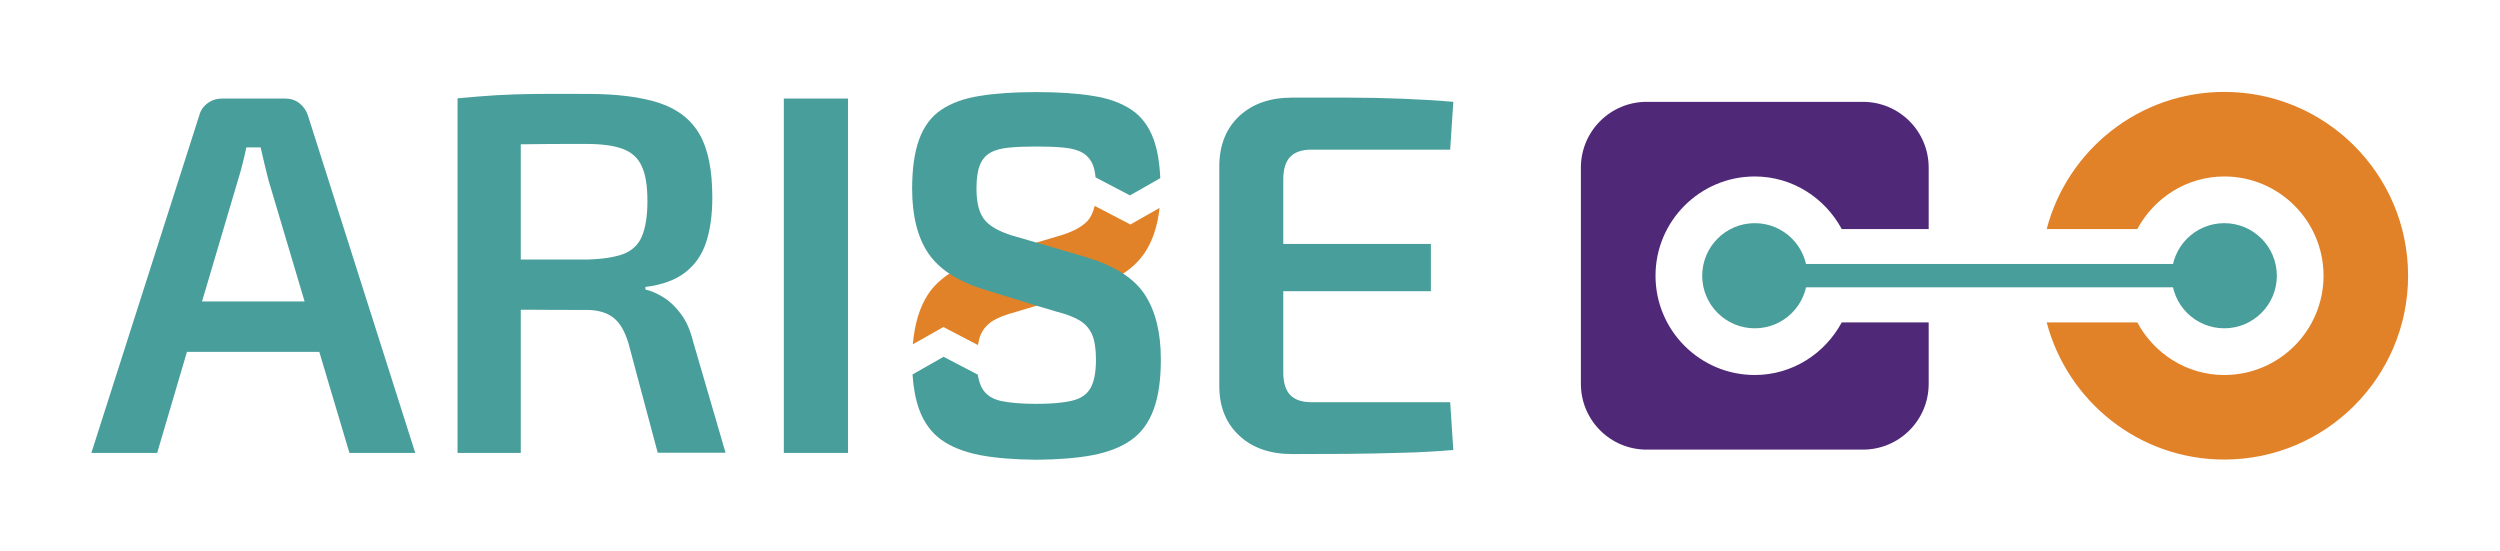 <?xml version="1.0" encoding="UTF-8"?>
<svg id="logo" xmlns="http://www.w3.org/2000/svg" viewBox="0 0 136 30">
  <defs>
    <style>
      .cls-1 {
        fill: #489e9a;
      }

      .cls-1, .cls-2, .cls-3, .cls-4, .cls-5 {
        stroke-width: 0px;
      }

      .cls-2 {
        fill: #e28228;
      }

      .cls-3 {
        fill: #502878;
      }

      .cls-4 {
        fill: #e28228;
      }

      .cls-5 {
        fill: #489e9a;
      }
    </style>
  </defs>
  <path class="cls-5" d="M19.01,24.64h3.58l-5.84-18.36c-.09-.28-.25-.5-.47-.67-.22-.17-.48-.25-.78-.25h-3.4c-.3,0-.57.08-.8.25-.23.17-.39.39-.46.67l-5.87,18.36h3.58l1.62-5.5h7.2l1.64,5.5ZM10.99,16.4l1.96-6.62c.09-.29.18-.59.25-.89.08-.3.14-.59.2-.87h.78c.06.28.13.57.2.87.07.29.15.59.22.89l1.97,6.62h-5.57Z"/>
  <path class="cls-5" d="M37.71,18.6c-.15-.62-.37-1.12-.66-1.51-.29-.39-.61-.7-.95-.91-.34-.21-.67-.36-.99-.43v-.14c.9-.11,1.61-.37,2.14-.77.53-.4.92-.94,1.15-1.62.23-.68.35-1.5.35-2.47,0-1.47-.22-2.61-.68-3.42s-1.18-1.38-2.18-1.72c-1-.33-2.3-.5-3.9-.5h-.01c-1.1-.01-2.04,0-2.82,0-.78.01-1.5.03-2.16.07-.66.04-1.37.1-2.11.17h0s0,.01,0,.01v19.28h3.44v-7.79c.16,0,.3,0,.47,0,.86.01,1.89.01,3.1.01.61,0,1.1.14,1.45.41.36.27.64.74.84,1.41l1.59,5.95h3.69l-1.76-6.03ZM33.88,13.83c-.48.17-1.14.27-1.98.29h-3.57v-6.27c1.04-.02,2.22-.02,3.57-.02.83,0,1.5.09,1.98.27.48.18.83.49,1.03.94.21.45.31,1.06.31,1.9s-.11,1.48-.31,1.94c-.2.46-.55.77-1.03.95Z"/>
  <path class="cls-1" d="M46.13,5.36v19.28h-3.49V5.36h3.49Z"/>
  <path class="cls-5" d="M71.35,21.88c-.52,0-.91-.13-1.16-.39s-.38-.67-.38-1.23v-4.42h8.03v-2.57h-8.03v-3.51c0-.56.13-.97.38-1.23.25-.26.64-.39,1.16-.39h7.54l.17-2.6c-.87-.08-1.81-.13-2.79-.17-.98-.04-1.99-.06-3-.06h-2.98c-1.19,0-2.14.33-2.86.99-.71.66-1.08,1.55-1.1,2.67v12.07c.01,1.12.38,2.01,1.1,2.67.71.66,1.67.99,2.86.99.97,0,1.96-.01,2.98-.01,1.01-.01,2.01-.03,3-.06.98-.02,1.91-.08,2.79-.15l-.17-2.6h-7.54Z"/>
  <path class="cls-4" d="M61.51,12.22l-1.96-1.02h0c-.08.35-.22.64-.41.84-.34.35-.91.63-1.69.84l-1.05.31h0s-.02.01-.02.01l-2.74.81v-.02c-1.53.47-2.58,1.14-3.16,2.03-.46.71-.73,1.62-.82,2.71l1.66-.94,1.88.98c.04-.22.08-.41.15-.56.14-.32.37-.58.68-.77.32-.19.73-.34,1.23-.47l1.12-.34h.01s0-.01,0-.01l2.81-.87c1.45-.45,2.47-1.11,3.06-1.98.44-.65.71-1.47.82-2.46l-1.58.9Z"/>
  <g>
    <path class="cls-2" d="M121,5c-4.64,0-8.54,3.17-9.66,7.46h4.93c.91-1.69,2.68-2.86,4.73-2.86,2.98,0,5.4,2.42,5.4,5.4s-2.42,5.4-5.4,5.4c-2.05,0-3.82-1.17-4.73-2.86h-4.93c1.13,4.29,5.02,7.46,9.66,7.46,5.52,0,10-4.48,10-10s-4.48-10-10-10Z"/>
    <path class="cls-3" d="M95.46,20.4c-2.98,0-5.4-2.42-5.4-5.4s2.42-5.4,5.4-5.4c2.05,0,3.82,1.17,4.73,2.86h4.73v-3.34c0-1.98-1.6-3.58-3.58-3.58h-11.76c-1.98,0-3.58,1.6-3.58,3.58v11.76c0,1.98,1.6,3.58,3.58,3.58h11.76c1.98,0,3.58-1.6,3.58-3.58v-3.34h-4.73c-.91,1.69-2.68,2.86-4.73,2.86Z"/>
    <g>
      <rect class="cls-5" x="95.46" y="14.36" width="27" height="1.27"/>
      <circle class="cls-5" cx="121" cy="15" r="2.86"/>
      <circle class="cls-5" cx="95.46" cy="15" r="2.86"/>
    </g>
  </g>
  <g>
    <path class="cls-5" d="M49.63,20.38h.01s0-.02,0-.02v.02Z"/>
    <path class="cls-5" d="M62.28,16.03c-.58-.89-1.63-1.56-3.16-2.03l-2.72-.8h-.01s-1.06-.31-1.06-.31c-.78-.21-1.34-.48-1.69-.84-.35-.36-.52-.95-.52-1.79,0-.54.06-.96.18-1.27.12-.3.31-.53.57-.68s.6-.24,1.02-.28c.41-.04.91-.06,1.49-.06h0c.58,0,1.08.02,1.49.06.42.04.76.13,1.02.28s.45.38.57.68c.07.18.11.4.14.66l1.87.98,1.65-.94h0c-.04-.85-.16-1.56-.37-2.13-.26-.7-.66-1.23-1.2-1.59-.54-.36-1.23-.62-2.08-.75-.85-.14-1.87-.21-3.06-.21h-.06c-1.19,0-2.21.07-3.06.21-.85.13-1.54.39-2.08.75-.54.36-.94.89-1.2,1.59s-.39,1.6-.39,2.7c0,1.47.29,2.65.88,3.52.59.87,1.61,1.53,3.06,1.98h.01s2.82.87,2.82.87h0s1.11.33,1.11.33c.5.13.91.28,1.23.47.31.19.54.45.68.77.14.33.21.78.21,1.36,0,.67-.09,1.18-.29,1.54s-.54.59-1.02.7h.01c-.47.11-1.12.17-1.93.17h-.02c-.81,0-1.46-.06-1.93-.16-.48-.11-.82-.34-1.02-.7-.11-.19-.18-.45-.23-.73l-1.86-.97-1.69.96c.05.74.17,1.37.36,1.9.26.71.66,1.26,1.2,1.65.54.39,1.25.67,2.12.84.85.16,1.87.24,3.05.25h.02c1.18-.01,2.2-.09,3.05-.25.87-.17,1.58-.45,2.12-.84.54-.39.94-.94,1.2-1.65s.39-1.61.39-2.71c0-1.47-.29-2.64-.87-3.53Z"/>
  </g>
</svg>